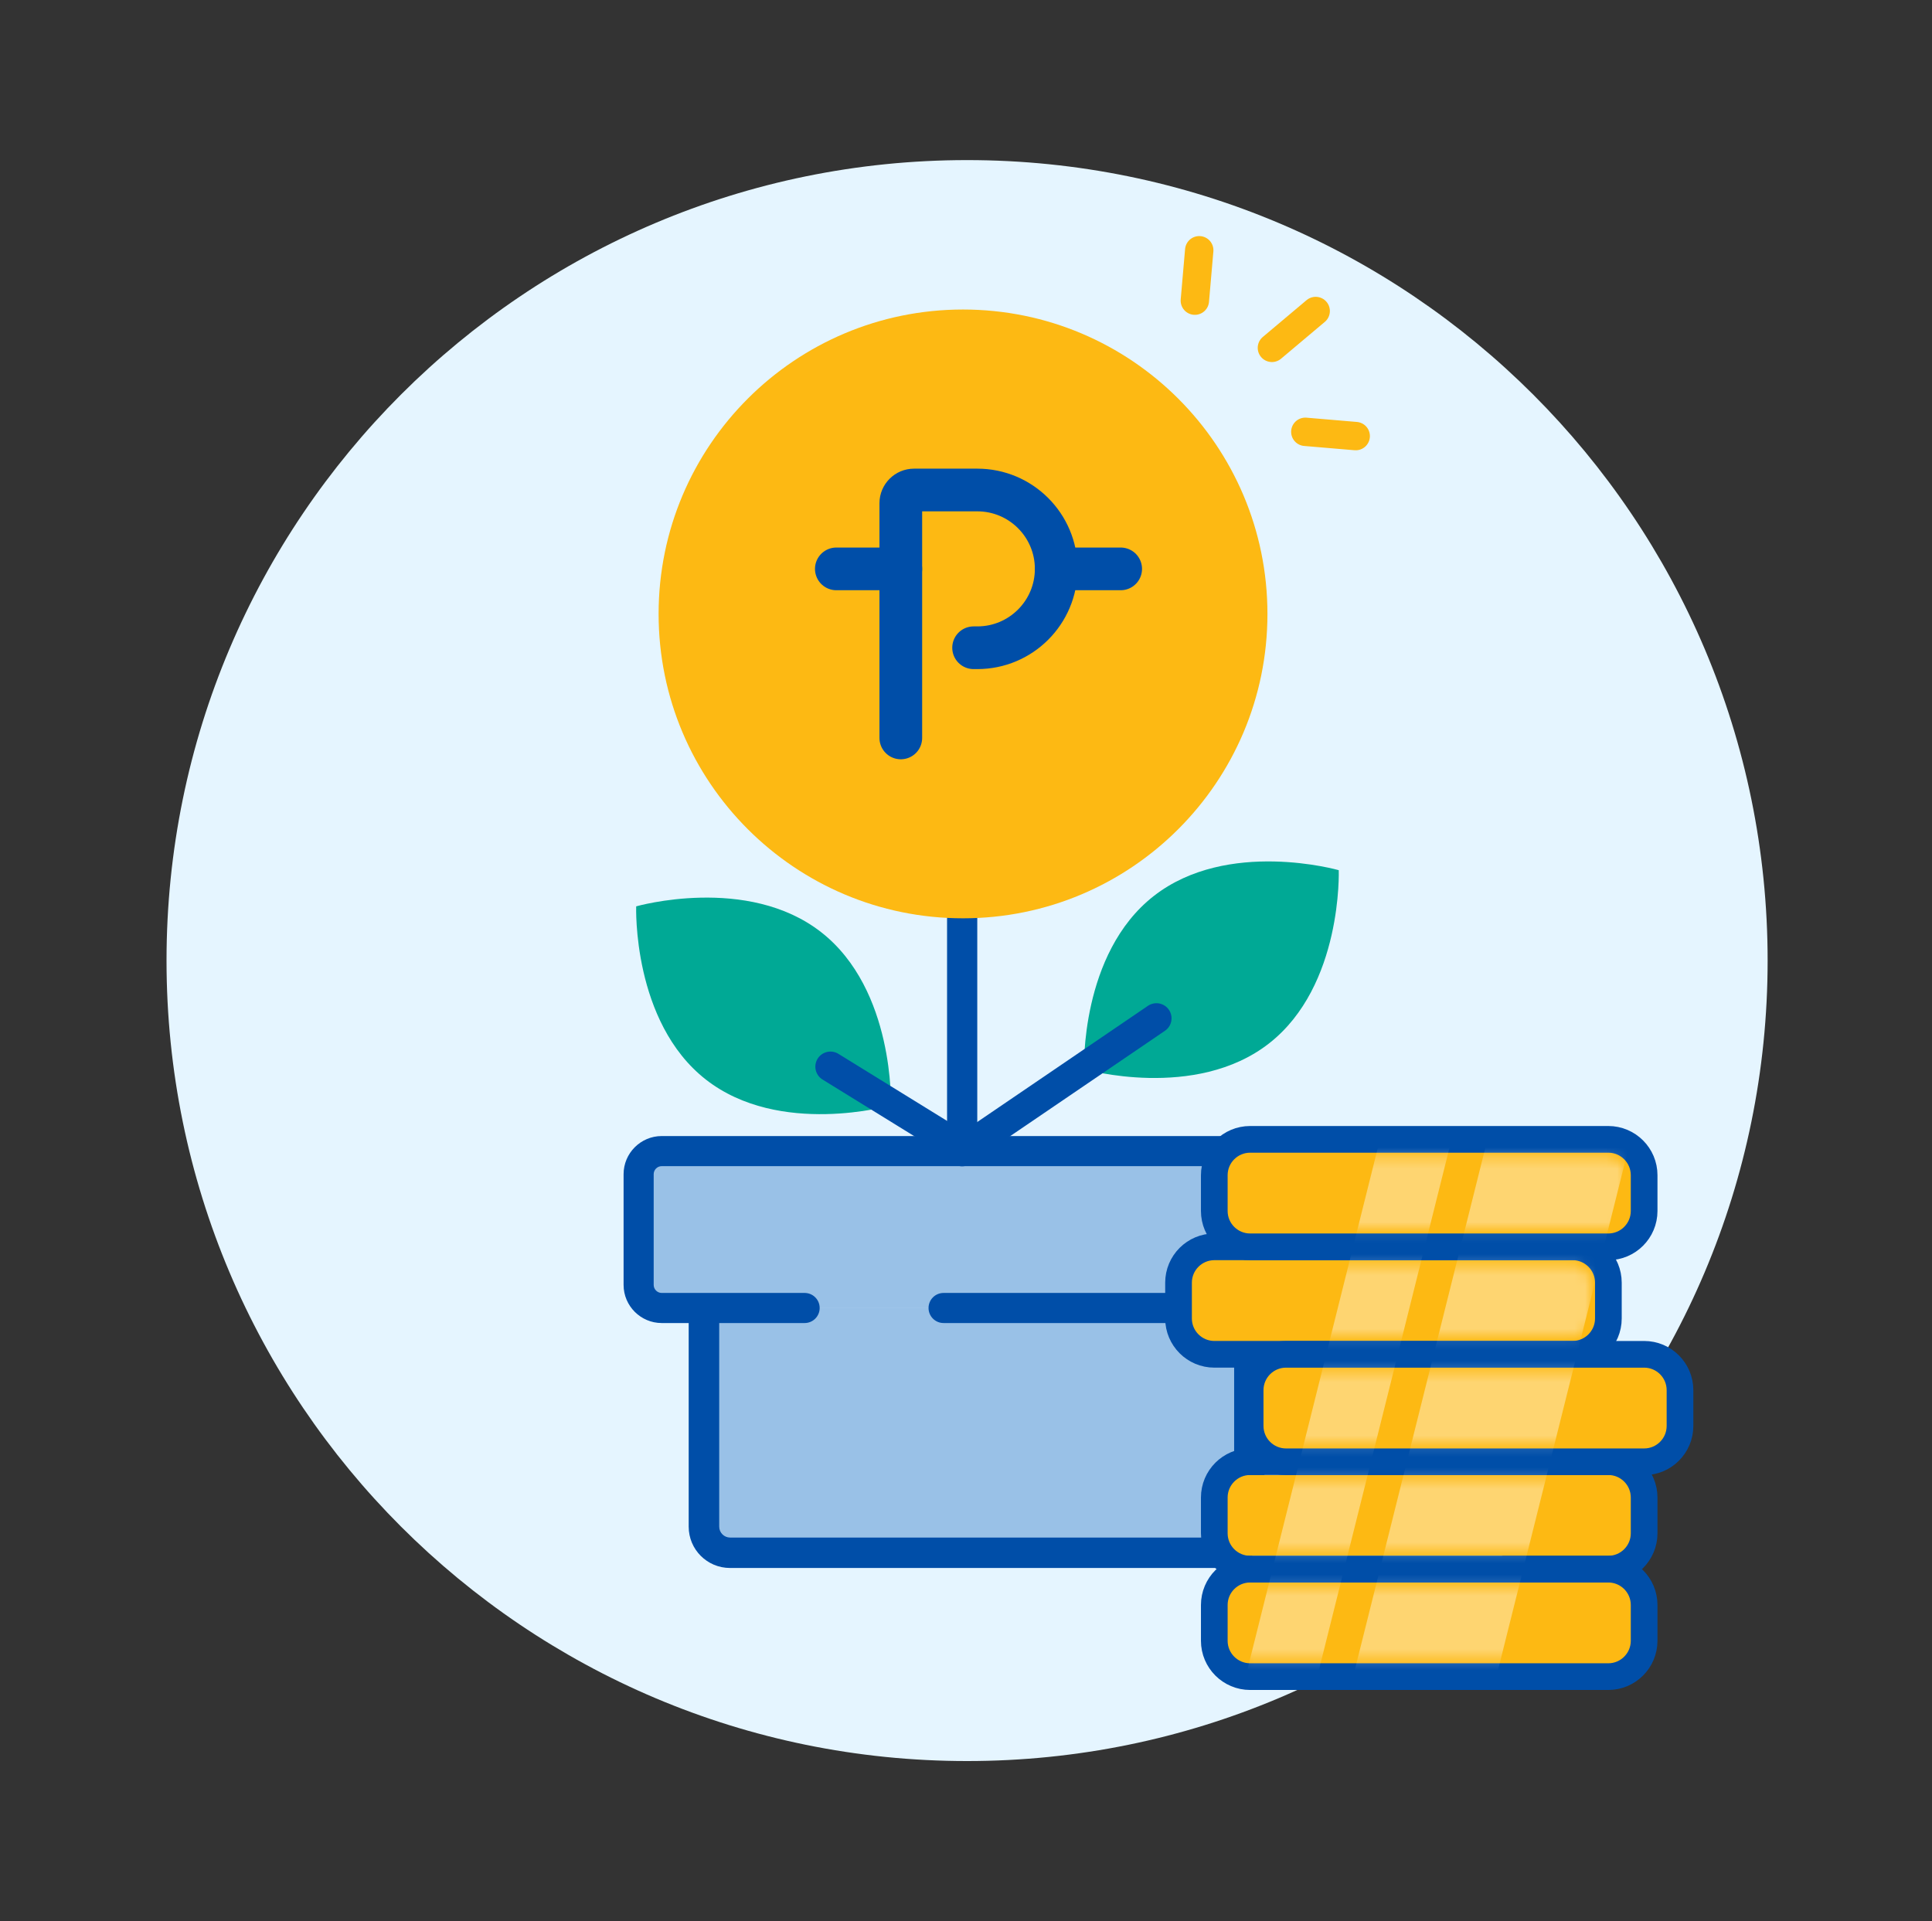 <svg width="181" height="180" viewBox="0 0 181 180" fill="none" xmlns="http://www.w3.org/2000/svg">
<rect x="0" y="0" width="181" height="180" fill="#333333" stroke="none"/>
<mask id="mask0_2021_14694" style="mask-type:luminance" maskUnits="userSpaceOnUse" x="0" y="0" width="181" height="180">
<path d="M180.601 0H0.601V180H180.601V0Z" fill="white"/>
</mask>
<g mask="url(#mask0_2021_14694)">
<path d="M90.601 165C132.022 165 165.601 131.421 165.601 90C165.601 48.579 132.022 15 90.601 15C49.179 15 15.601 48.579 15.601 90C15.601 131.421 49.179 165 90.601 165Z" fill="#E5F5FF"/>
<mask id="mask1_2021_14694" style="mask-type:luminance" maskUnits="userSpaceOnUse" x="15" y="15" width="151" height="150">
<path d="M90.601 15C49.181 15 15.601 48.58 15.601 90C15.601 131.42 49.181 165 90.601 165H165.601V90C165.601 48.58 132.021 15 90.601 15Z" fill="white"/>
</mask>
<g mask="url(#mask1_2021_14694)">
<path d="M115.001 122.559H67.761C66.436 122.559 65.361 123.633 65.361 124.959V142.779C65.361 144.104 66.436 145.179 67.761 145.179H115.001C116.327 145.179 117.401 144.104 117.401 142.779V124.959C117.401 123.633 116.327 122.559 115.001 122.559Z" fill="#99C1E7"/>
<path d="M120.931 107.859H62.951C61.78 107.859 60.831 108.809 60.831 109.979V120.449C60.831 121.62 61.78 122.569 62.951 122.569H120.931C122.102 122.569 123.051 121.62 123.051 120.449V109.979C123.051 108.809 122.102 107.859 120.931 107.859Z" fill="#99C1E7"/>
<path d="M118.891 97.761C111.981 103.161 101.561 100.181 101.561 100.181C101.561 100.181 101.181 89.351 108.091 83.951C115.001 78.551 125.421 81.531 125.421 81.531C125.421 81.531 125.801 92.361 118.891 97.761Z" fill="#00A995"/>
<path d="M121.021 106.441H61.991C60.021 106.441 58.421 108.051 58.421 110.011V120.391C58.421 122.361 60.031 123.961 61.991 123.961H75.381C76.161 123.961 76.791 123.331 76.791 122.551C76.791 121.771 76.161 121.141 75.381 121.141H61.991C61.581 121.141 61.241 120.801 61.241 120.391V110.011C61.241 109.601 61.581 109.261 61.991 109.261H121.021C121.431 109.261 121.771 109.601 121.771 110.011V120.391C121.771 120.801 121.431 121.141 121.021 121.141H88.401C87.621 121.141 86.991 121.771 86.991 122.551C86.991 123.331 87.621 123.961 88.401 123.961H121.021C122.991 123.961 124.591 122.351 124.591 120.391V110.011C124.591 108.041 122.981 106.441 121.021 106.441Z" fill="#004EA8"/>
<path d="M115.621 122.86V143.04C115.621 143.6 115.161 144.06 114.601 144.06H68.4C67.841 144.06 67.38 143.6 67.38 143.04V122.86C67.38 122.07 66.74 121.43 65.951 121.43C65.16 121.43 64.52 122.07 64.52 122.86V143.04C64.52 145.18 66.251 146.91 68.391 146.91H114.591C116.731 146.91 118.461 145.18 118.461 143.04V122.86C118.461 122.07 117.821 121.43 117.031 121.43C116.241 121.43 115.601 122.07 115.601 122.86H115.621Z" fill="#004EA8"/>
<path d="M90.141 80.711V107.861" stroke="#004EA8" stroke-width="2.83" stroke-miterlimit="10" stroke-linecap="round"/>
<path d="M108.341 95.41L92.02 106.52" stroke="#004EA8" stroke-width="2.83" stroke-miterlimit="10" stroke-linecap="round"/>
<path d="M90.221 86.04C105.972 86.04 118.741 73.271 118.741 57.52C118.741 41.769 105.972 29 90.221 29C74.47 29 61.701 41.769 61.701 57.52C61.701 73.271 74.47 86.04 90.221 86.04Z" fill="#FDB913"/>
<path d="M84.392 69.14V47.15C84.392 46.47 84.942 45.91 85.632 45.91H91.562C95.642 45.91 98.952 49.22 98.952 53.3C98.952 57.38 95.642 60.69 91.562 60.69H91.212" stroke="#004EA8" stroke-width="4" stroke-linecap="round" stroke-linejoin="round"/>
<path d="M84.392 53.301H78.352" stroke="#004EA8" stroke-width="4" stroke-linecap="round" stroke-linejoin="round"/>
<path d="M104.991 53.301H98.951" stroke="#004EA8" stroke-width="4" stroke-linecap="round" stroke-linejoin="round"/>
<path d="M66.131 101.15C73.041 106.55 83.461 103.57 83.461 103.57C83.461 103.57 83.841 92.74 76.931 87.34C70.021 81.94 59.601 84.92 59.601 84.92C59.601 84.92 59.221 95.75 66.131 101.15Z" fill="#00A995"/>
<path d="M77.801 99.941L88.461 106.521" stroke="#004EA8" stroke-width="2.83" stroke-miterlimit="10" stroke-linecap="round"/>
<path d="M116.33 147.469H151.45C152.42 147.469 153.21 148.499 153.21 149.759V154.349C153.21 155.619 152.42 156.639 151.45 156.639H116.33C115.36 156.639 114.57 155.609 114.57 154.349V149.759C114.57 148.489 115.36 147.469 116.33 147.469Z" fill="#FDB913"/>
<path d="M150.671 147.02H117.121C115.265 147.02 113.761 148.524 113.761 150.38V153.73C113.761 155.585 115.265 157.09 117.121 157.09H150.671C152.526 157.09 154.031 155.585 154.031 153.73V150.38C154.031 148.524 152.526 147.02 150.671 147.02Z" stroke="#004EA8" stroke-width="2.5" stroke-linecap="round" stroke-linejoin="round"/>
<path d="M116.071 138.199H151.721C152.701 138.199 153.501 139.049 153.501 140.089V143.879C153.501 144.929 152.701 145.769 151.721 145.769H116.071C115.091 145.769 114.291 144.919 114.291 143.879V140.089C114.291 139.039 115.091 138.199 116.071 138.199Z" fill="#FDB913"/>
<path d="M150.671 136.949H117.121C115.265 136.949 113.761 138.454 113.761 140.309V143.659C113.761 145.515 115.265 147.019 117.121 147.019H150.671C152.526 147.019 154.031 145.515 154.031 143.659V140.309C154.031 138.454 152.526 136.949 150.671 136.949Z" stroke="#004EA8" stroke-width="2.5" stroke-linecap="round" stroke-linejoin="round"/>
<path d="M113.031 117.811H148.041C149.011 117.811 149.791 118.711 149.791 119.831V123.871C149.791 124.991 149.011 125.891 148.041 125.891H113.031C112.061 125.891 111.281 124.991 111.281 123.871V119.831C111.281 118.711 112.061 117.811 113.031 117.811Z" fill="#FDB913"/>
<path d="M147.321 116.82H113.771C111.915 116.82 110.411 118.325 110.411 120.18V123.53C110.411 125.386 111.915 126.89 113.771 126.89H147.321C149.177 126.89 150.681 125.386 150.681 123.53V120.18C150.681 118.325 149.177 116.82 147.321 116.82Z" stroke="#004EA8" stroke-width="2.5" stroke-linecap="round" stroke-linejoin="round"/>
<path d="M116.33 107.621H151.45C152.42 107.621 153.21 108.551 153.21 109.711V113.881C153.21 115.031 152.42 115.971 151.45 115.971H116.33C115.36 115.971 114.57 115.041 114.57 113.881V109.711C114.57 108.561 115.36 107.621 116.33 107.621Z" fill="#FDB913"/>
<path d="M150.671 106.75H117.121C115.265 106.75 113.761 108.254 113.761 110.11V113.46C113.761 115.316 115.265 116.82 117.121 116.82H150.671C152.526 116.82 154.031 115.316 154.031 113.46V110.11C154.031 108.254 152.526 106.75 150.671 106.75Z" stroke="#004EA8" stroke-width="2.5" stroke-linecap="round" stroke-linejoin="round"/>
<path d="M119.951 128.012H154.551C155.511 128.012 156.281 128.892 156.281 129.972V133.882C156.281 134.962 155.511 135.842 154.551 135.842H119.951C118.991 135.842 118.221 134.962 118.221 133.882V129.972C118.221 128.892 118.991 128.012 119.951 128.012Z" fill="#FDB913"/>
<path d="M154.031 126.891H120.481C118.625 126.891 117.121 128.395 117.121 130.251V133.601C117.121 135.456 118.625 136.961 120.481 136.961H154.031C155.887 136.961 157.391 135.456 157.391 133.601V130.251C157.391 128.395 155.887 126.891 154.031 126.891Z" stroke="#004EA8" stroke-width="2.5" stroke-linecap="round" stroke-linejoin="round"/>
<g opacity="0.4">
<mask id="mask2_2021_14694" style="mask-type:luminance" maskUnits="userSpaceOnUse" x="112" y="108" width="44" height="48">
<path d="M150.671 155.41H117.111C116.181 155.41 115.431 154.66 115.431 153.73V150.37C115.431 149.44 116.181 148.69 117.111 148.69H150.671C151.601 148.69 152.351 149.44 152.351 150.37V153.73C152.351 154.66 151.601 155.41 150.671 155.41ZM152.351 143.67V140.31C152.351 139.38 151.601 138.63 150.671 138.63H117.111C116.181 138.63 115.431 139.38 115.431 140.31V143.67C115.431 144.6 116.181 145.35 117.111 145.35H150.671C151.601 145.35 152.351 144.6 152.351 143.67ZM148.991 123.54V120.18C148.991 119.25 148.241 118.5 147.311 118.5H113.751C112.821 118.5 112.071 119.25 112.071 120.18V123.54C112.071 124.47 112.821 125.22 113.751 125.22H147.311C148.241 125.22 148.991 124.47 148.991 123.54ZM152.351 113.47V110.11C152.351 109.18 151.601 108.43 150.671 108.43H117.111C116.181 108.43 115.431 109.18 115.431 110.11V113.47C115.431 114.4 116.181 115.15 117.111 115.15H150.671C151.601 115.15 152.351 114.4 152.351 113.47ZM155.711 133.6V130.24C155.711 129.31 154.961 128.56 154.031 128.56H120.471C119.541 128.56 118.791 129.31 118.791 130.24V133.6C118.791 134.53 119.541 135.28 120.471 135.28H154.031C154.961 135.28 155.711 134.53 155.711 133.6Z" fill="white"/>
</mask>
<g mask="url(#mask2_2021_14694)">
<path d="M122.151 162.12H115.441L135.571 81.59H142.281L122.151 162.12ZM159.061 81.59H145.641L125.511 162.12H138.931L159.061 81.59Z" fill="white"/>
</g>
</g>
<path d="M119.16 32.591L123.26 29.141" stroke="#FDB913" stroke-width="2.66" stroke-linecap="round" stroke-linejoin="round"/>
<path d="M111.94 28.169L112.35 23.449" stroke="#FDB913" stroke-width="2.66" stroke-linecap="round" stroke-linejoin="round"/>
<path d="M127.01 40.859L122.29 40.459" stroke="#FDB913" stroke-width="2.66" stroke-linecap="round" stroke-linejoin="round"/>
</g>
</g>
</svg>
